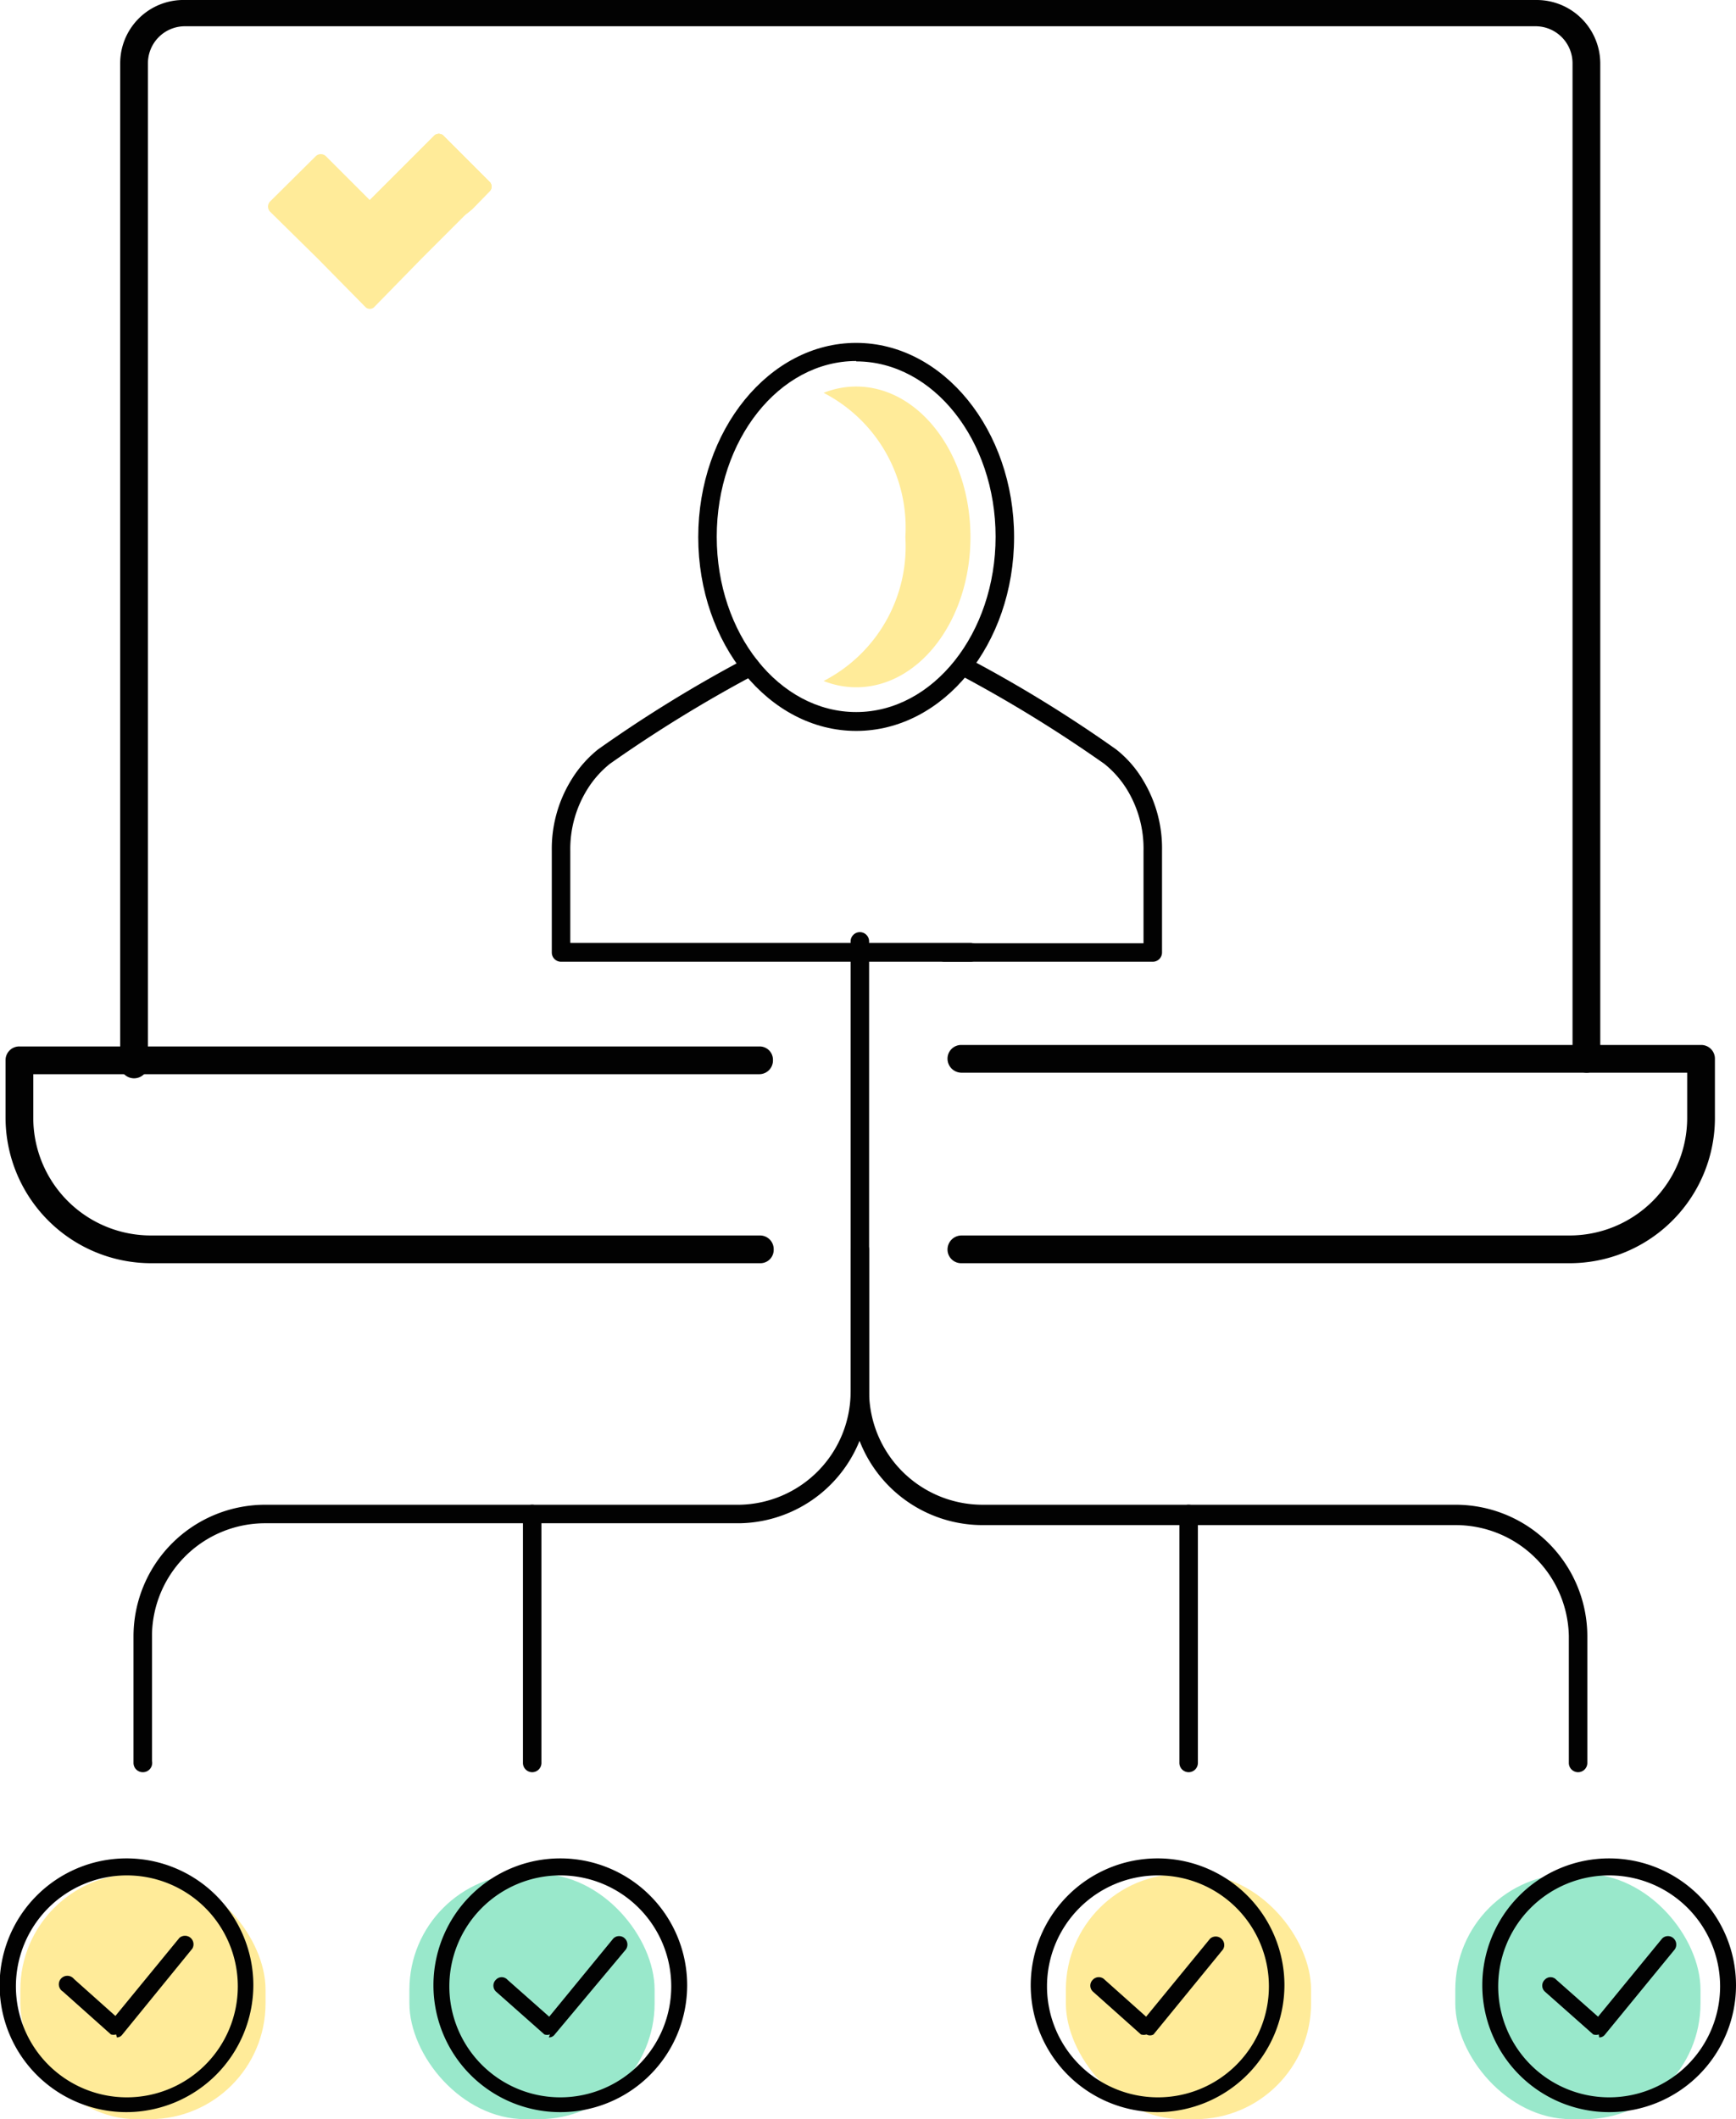 <svg xmlns="http://www.w3.org/2000/svg" viewBox="0 0 46.94 57.29"><defs><style>.cls-1{isolation:isolate;}.cls-2{opacity:0.4;}.cls-3{fill:#fc0;}.cls-4{mix-blend-mode:soft-light;}.cls-5{fill:#020202;}.cls-6{fill:#00c57e;}</style></defs><g class="cls-1"><g id="Capa_2" data-name="Capa 2"><g id="Icon_Set" data-name="Icon Set"><g class="cls-2"><path class="cls-3" d="M13.23,4.91,12,3.68a.18.18,0,0,0-.27,0L10,5.41,8.81,4.22a.2.2,0,0,0-.27,0L7.3,5.45a.2.2,0,0,0,0,.27L8.6,7h0L9.89,8.31a.17.17,0,0,0,.22,0L11.39,7h0l1.84-1.84A.18.18,0,0,0,13.23,4.91Z"></path><path class="cls-3" d="M13.23,4.91,12,3.68a.18.18,0,0,0-.27,0L10,5.41a2.18,2.18,0,0,0,1.61.72,1.86,1.86,0,0,0,.93-.3,2,2,0,0,0,.24-.19l.45-.46A.18.18,0,0,0,13.23,4.91Z"></path><g class="cls-4"><path class="cls-3" d="M13.23,4.91,12,3.68a.18.18,0,0,0-.27,0L10,5.41a2.18,2.18,0,0,0,1.61.72,1.86,1.86,0,0,0,.93-.3,2,2,0,0,0,.24-.19l.45-.46A.18.18,0,0,0,13.23,4.91Z"></path></g><g class="cls-4"><path class="cls-3" d="M13.23,4.91,12,3.68a.18.18,0,0,0-.27,0L10,5.41a2.18,2.18,0,0,0,1.61.72,1.86,1.86,0,0,0,.93-.3,2,2,0,0,0,.24-.19l.45-.46A.18.18,0,0,0,13.23,4.91Z"></path></g></g><path class="cls-5" d="M42.44,34.15H26a.37.37,0,0,1-.38-.37A.38.38,0,0,1,26,33.4H42.44a3.18,3.18,0,0,0,3.18-3.18V29H26a.38.38,0,0,1-.38-.38.37.37,0,0,1,.38-.37H46a.37.37,0,0,1,.37.37v1.56A3.93,3.93,0,0,1,42.44,34.15Z"></path><path class="cls-5" d="M20.55,34.15H4.09A3.94,3.94,0,0,1,.15,30.22V28.66a.37.37,0,0,1,.38-.37h20a.36.36,0,0,1,.37.37.37.37,0,0,1-.37.38H.9v1.18A3.18,3.18,0,0,0,4.09,33.4H20.55a.37.37,0,0,1,.37.38A.36.36,0,0,1,20.55,34.15Z"></path><path class="cls-5" d="M42.89,29a.38.38,0,0,1-.37-.38V1.71a1,1,0,0,0-1-1H5a1,1,0,0,0-1,1v27a.38.38,0,1,1-.75,0V1.71A1.71,1.71,0,0,1,5,0H41.56a1.72,1.72,0,0,1,1.71,1.71v27A.38.38,0,0,1,42.89,29Z"></path><path class="cls-5" d="M3.86,47.91a.25.25,0,0,1-.25-.25V44.23a3.56,3.56,0,0,1,3.56-3.55H20A3.06,3.06,0,0,0,23,37.62V33.78a.25.25,0,0,1,.25-.25.25.25,0,0,1,.25.25v3.84A3.56,3.56,0,0,1,20,41.18H7.17a3.06,3.06,0,0,0-3.06,3v3.43A.25.25,0,0,1,3.86,47.91Z"></path><path class="cls-5" d="M42.67,47.91a.25.25,0,0,1-.25-.25V44.23a3.06,3.06,0,0,0-3.06-3H26.57A3.57,3.57,0,0,1,23,37.62V25.45a.25.25,0,0,1,.25-.25.25.25,0,0,1,.25.25V37.62a3.07,3.07,0,0,0,3.06,3.06H39.36a3.56,3.56,0,0,1,3.56,3.55v3.43A.25.25,0,0,1,42.67,47.91Z"></path><g class="cls-2"><rect class="cls-3" x="28.82" y="50.66" width="6.63" height="6.63" rx="3.13"></rect></g><g class="cls-2"><rect class="cls-6" x="39.35" y="50.66" width="6.63" height="6.63" rx="3.13"></rect></g><g class="cls-2"><rect class="cls-3" x="0.55" y="50.66" width="6.63" height="6.63" rx="3.13"></rect></g><g class="cls-2"><rect class="cls-6" x="11.07" y="50.66" width="6.63" height="6.63" rx="3.13"></rect></g><path class="cls-5" d="M32.14,47.91a.25.25,0,0,1-.25-.25V40.93a.25.25,0,1,1,.5,0v6.73A.25.25,0,0,1,32.14,47.91Z"></path><path class="cls-5" d="M14.39,47.91a.25.25,0,0,1-.25-.25V40.93a.25.25,0,0,1,.25-.25.25.25,0,0,1,.25.25v6.73A.25.25,0,0,1,14.39,47.91Z"></path><path class="cls-5" d="M3.14,55A.25.25,0,0,1,3,55l-1.3-1.16a.23.23,0,1,1,.3-.34l1.12,1,1.73-2.11a.23.23,0,0,1,.35.29L3.31,55a.18.18,0,0,1-.15.08Z"></path><path class="cls-5" d="M3.43,57.1a3.43,3.43,0,1,1,3.42-3.43A3.44,3.44,0,0,1,3.43,57.1Zm0-6.4a3,3,0,1,0,3,3A3,3,0,0,0,3.43,50.7Z"></path><path class="cls-5" d="M14.87,55a.25.25,0,0,1-.15,0l-1.31-1.16a.22.22,0,0,1,0-.32.21.21,0,0,1,.31,0l1.13,1,1.73-2.11a.22.22,0,0,1,.32,0,.23.23,0,0,1,0,.32L15,55a.19.19,0,0,1-.16.08Z"></path><path class="cls-5" d="M15.15,57.1a3.43,3.43,0,1,1,3.43-3.43A3.43,3.43,0,0,1,15.15,57.1Zm0-6.4a3,3,0,1,0,3,3A3,3,0,0,0,15.15,50.7Z"></path><path class="cls-5" d="M31,55a.25.25,0,0,1-.15,0l-1.3-1.16a.22.22,0,0,1,0-.32.22.22,0,0,1,.32,0l1.12,1,1.73-2.11a.23.23,0,0,1,.35.29L31.19,55A.19.19,0,0,1,31,55Z"></path><path class="cls-5" d="M31.31,57.1a3.43,3.43,0,1,1,3.42-3.43A3.44,3.44,0,0,1,31.31,57.1Zm0-6.4a3,3,0,1,0,3,3A3,3,0,0,0,31.31,50.7Z"></path><path class="cls-5" d="M43.23,55a.25.25,0,0,1-.15,0l-1.31-1.16a.22.22,0,0,1,0-.32.21.21,0,0,1,.31,0l1.13,1,1.73-2.11a.22.22,0,0,1,.32,0,.23.23,0,0,1,0,.32L43.4,55a.19.19,0,0,1-.16.08Z"></path><path class="cls-5" d="M43.51,57.1a3.43,3.43,0,1,1,3.43-3.43A3.43,3.43,0,0,1,43.51,57.1Zm0-6.4a3,3,0,1,0,3,3A3,3,0,0,0,43.51,50.7Z"></path><path class="cls-5" d="M26.24,26H15.17a.25.25,0,0,1-.25-.25V23a3.55,3.55,0,0,1,.53-1.92,3.17,3.17,0,0,1,.72-.82,35.93,35.93,0,0,1,4-2.46.25.25,0,0,1,.34.1.26.26,0,0,1-.1.34,36.81,36.81,0,0,0-3.92,2.41,2.72,2.72,0,0,0-.61.69A3.06,3.06,0,0,0,15.42,23v2.49H26.24a.25.25,0,0,1,.25.25A.25.25,0,0,1,26.24,26Z"></path><path class="cls-5" d="M23.15,19.76c-2.35,0-4.27-2.35-4.27-5.24s1.92-5.25,4.27-5.25,4.27,2.36,4.27,5.25S25.51,19.76,23.15,19.76Zm0-10c-2.08,0-3.77,2.13-3.77,4.75s1.69,4.74,3.77,4.74,3.77-2.13,3.77-4.74S25.23,9.77,23.15,9.77Z"></path><g class="cls-2"><path class="cls-3" d="M23.15,10.45a2.38,2.38,0,0,0-.88.17,4.1,4.1,0,0,1,2.21,3.9,4.09,4.09,0,0,1-2.21,3.89,2.38,2.38,0,0,0,.88.17c1.71,0,3.09-1.82,3.09-4.06S24.86,10.45,23.15,10.45Z"></path></g><path class="cls-5" d="M31.17,26H25.54a.25.25,0,0,1-.25-.25.25.25,0,0,1,.25-.25h5.38V23a3.06,3.06,0,0,0-.45-1.66,2.7,2.7,0,0,0-.61-.69,36.81,36.81,0,0,0-3.92-2.41.26.26,0,0,1-.1-.34.25.25,0,0,1,.34-.1,35.93,35.93,0,0,1,4,2.46,3,3,0,0,1,.72.82A3.55,3.55,0,0,1,31.42,23v2.74A.25.25,0,0,1,31.17,26Z"></path></g></g></g></svg>